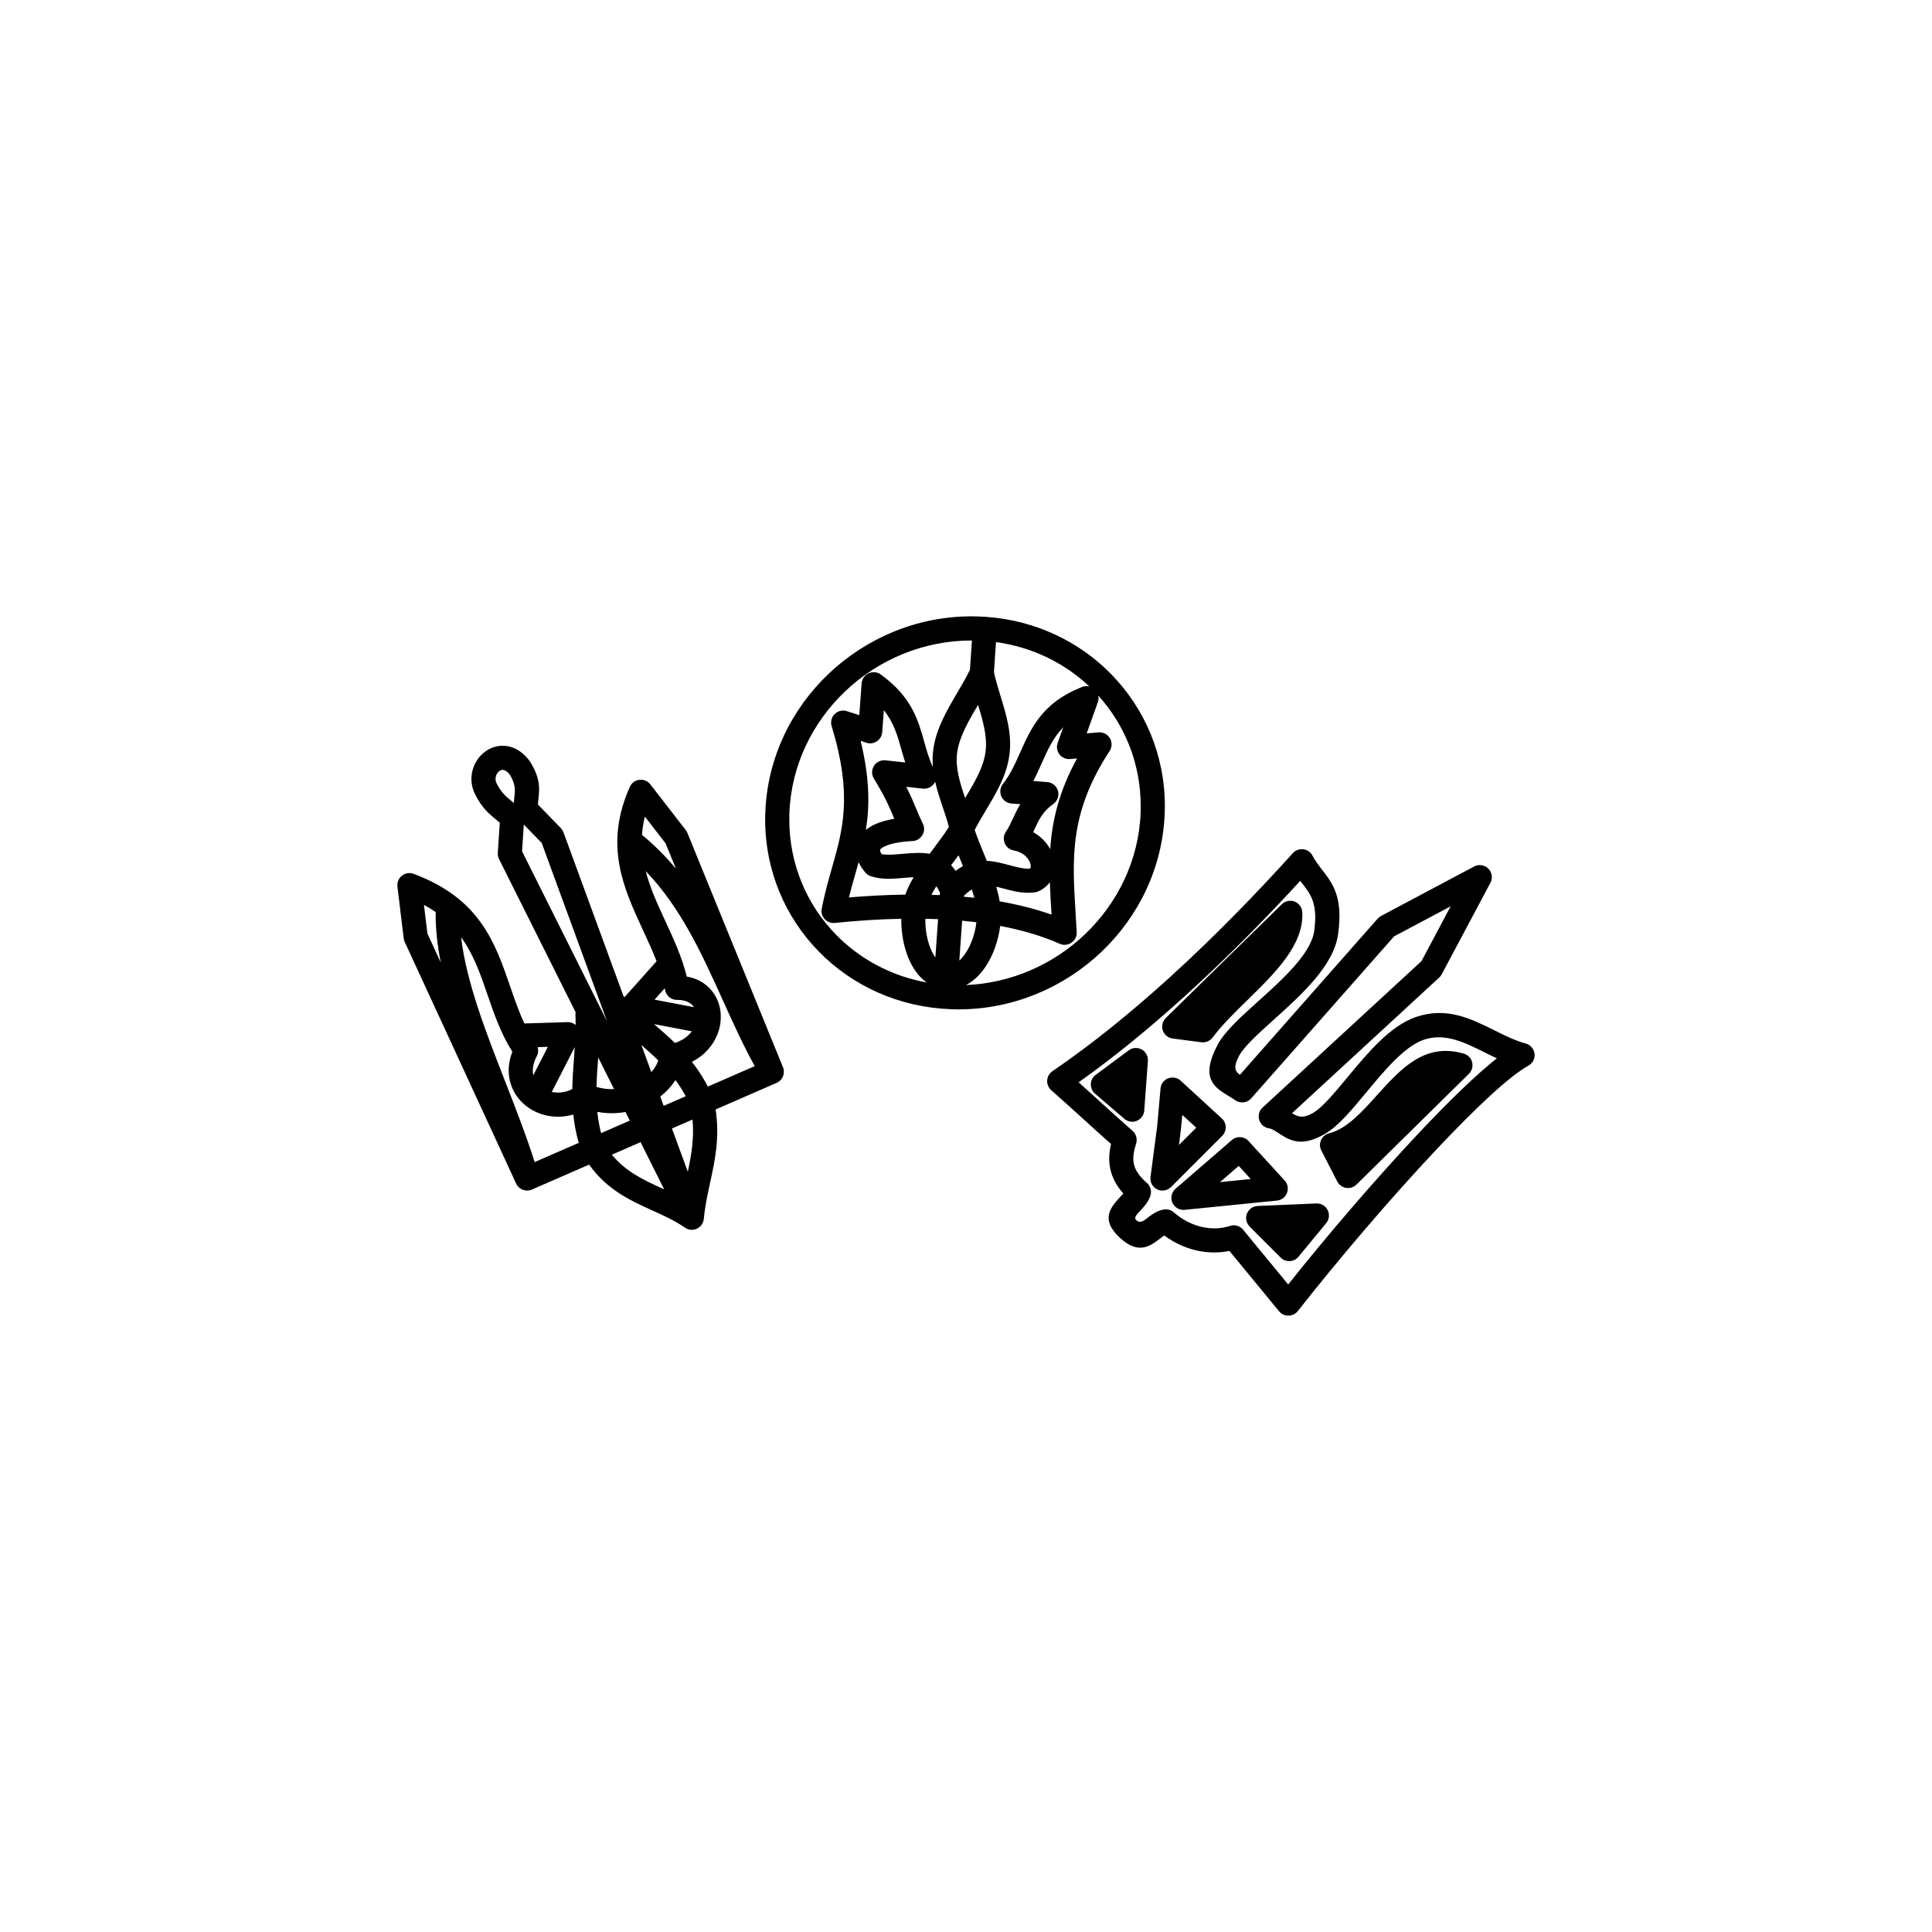 <?xml version="1.0" encoding="UTF-8"?>
<!DOCTYPE svg PUBLIC "-//W3C//DTD SVG 1.1//EN" "http://www.w3.org/Graphics/SVG/1.1/DTD/svg11.dtd">
<!-- Creator: CorelDRAW 2020 (64-Bit) -->
<svg xmlns="http://www.w3.org/2000/svg" xml:space="preserve" width="84.667mm" height="84.667mm" version="1.1" style="shape-rendering:geometricPrecision; text-rendering:geometricPrecision; image-rendering:optimizeQuality; fill-rule:evenodd; clip-rule:evenodd"
viewBox="0 0 8466.66 8466.66"
 xmlns:xlink="http://www.w3.org/1999/xlink"
 xmlns:xodm="http://www.corel.com/coreldraw/odm/2003">
 <defs>
  <style type="text/css">
   <![CDATA[
    .fil0 {fill:black;fill-rule:nonzero}
   ]]>
  </style>
 </defs>
 <g id="Слой_x0020_1">
  <path class="fil0" d="M1857.85 3965.34l15.28 126.06 58.44 126.75c-14.97,-75.38 -23.31,-149.26 -22.3,-221.02 -15.87,-11.15 -32.95,-21.76 -51.42,-31.79zm2392.73 -1029.86l8.77 -128.68 -1.11 0c-213.15,0 -409.15,84.88 -553.71,222.08 -144.51,137.16 -237.68,326.4 -245.23,535.2 -0.21,5.9 -0.32,15 -0.32,27.4 0,197.15 77.57,374.87 205.1,504.99 104.04,106.16 241.32,180.89 396.89,209 -34.09,-24.09 -60.25,-60.77 -78.66,-103.85 -22.43,-52.48 -33.32,-115.75 -32.54,-175.28 -103.87,1.95 -202.35,9.3 -288.81,18.05 -5.81,0.9 -11.88,0.84 -17.99,-0.33 -28.65,-5.47 -47.43,-33.15 -41.96,-61.8 12.84,-66.53 29.2,-123.98 45.09,-179.77 47.45,-166.71 90.48,-317.99 -0.95,-618.4 -3.68,-10.47 -4.1,-22.18 -0.45,-33.56 8.9,-27.74 38.61,-43.01 66.35,-34.11l54.62 17.62 10.31 -139.16c0.65,-9.57 3.89,-19.07 9.93,-27.4 17.12,-23.63 50.16,-28.91 73.79,-11.79 135.47,98.26 163.45,198.03 191.41,297.76 10.3,36.76 20.63,73.54 37.07,108.23 -1.97,-24.36 -1.72,-49.44 1.63,-75.52 11.68,-90.94 58.54,-170.79 105.38,-250.61 19.65,-33.48 39.31,-66.99 55.39,-100.07zm65.38 -232.47c1.1,0.01 2.21,0.04 3.33,0.11 1.1,0.07 2.19,0.18 3.26,0.32 215.87,15.48 407.23,108.32 546.58,250.52 146.54,149.54 235.69,353.32 235.69,579 0,7.01 -0.26,17.46 -0.74,31.12 -8.6,237.62 -114.17,452.56 -277.89,607.95 -163.66,155.34 -385.43,251.44 -626.46,251.44 -7.65,0 -18.59,-0.27 -32.61,-0.77 -228.82,-8.27 -432.14,-103.11 -578.28,-252.23 -146.56,-149.53 -235.7,-353.31 -235.7,-578.99 0,-7.01 0.26,-17.46 0.74,-31.12 8.6,-237.63 114.18,-452.58 277.89,-607.96 163.67,-155.34 385.43,-251.44 626.47,-251.44 7.65,0 18.59,0.27 32.61,0.77 8.4,0.3 16.77,0.74 25.11,1.28zm48.81 110.84l-8.95 131.35c7.3,35.07 18,69.88 28.68,104.68 25.46,82.9 50.92,165.84 39.2,257.14 -11.69,91.1 -57.5,167.65 -103.3,244.16 -17.1,28.58 -34.22,57.19 -48.97,86.03 11.67,34.62 26.58,70.75 41.47,106.84l11.7 28.46c34.17,1.73 67.59,10.65 101.01,19.56 30.1,8.03 60.24,16.05 87.21,14.8 1.38,-1.12 2.35,-2.32 2.92,-3.55 1.68,-3.61 1.76,-9.02 0.43,-15.35 -1.91,-9.07 -6.73,-18.72 -14.11,-27.78 -12.92,-15.85 -33.1,-28.77 -59.07,-33.14 -7.34,-1.22 -14.53,-4.01 -21.08,-8.48 -24.08,-16.43 -30.28,-49.29 -13.85,-73.37 12.37,-18.03 21.65,-38.12 30.91,-58.18 9.66,-20.95 19.34,-41.91 32.28,-62.75l-38.8 -2.98c-10.21,-0.79 -20.32,-4.52 -28.94,-11.37 -22.83,-18.15 -26.62,-51.38 -8.47,-74.21 32.1,-40.4 53.2,-87.78 74.29,-135.14 49.14,-110.32 98.31,-220.67 269.79,-288.96 10.57,-4.87 22.74,-6.29 34.67,-3.36 -108.75,-102.68 -250.16,-172.62 -409.02,-194.4zm-131.52 1503.06c200.13,-8.38 383.24,-91.38 520.18,-221.36 144.51,-137.16 237.68,-326.4 245.23,-535.19 0.21,-5.9 0.32,-15 0.32,-27.4 0,-187.17 -69.93,-356.82 -186.12,-484.87 2.12,9.43 1.69,19.55 -1.8,29.32l-48.76 136.52 51.93 -4.45c11.33,-0.91 23.04,1.78 33.28,8.48 24.42,15.98 31.27,48.75 15.29,73.17 -176.35,268.74 -163.96,469.92 -149.61,702.8 1.7,27.53 3.43,55.54 5.06,88.2 0.96,8.88 -0.33,18.13 -4.18,26.89 -11.75,26.71 -42.95,38.83 -69.66,27.08 -81.32,-35.89 -169.89,-61.12 -261.27,-78.31 -7.85,63.62 -30.64,129.08 -64.58,179.28 -23.34,34.52 -52.04,62.56 -85.31,79.84zm-9.15 -390.76l-0.25 3.49c15.26,1.37 30.53,2.91 45.79,4.62 -3.04,-11.92 -6.61,-24 -10.57,-36.2 -11.53,6.82 -23.17,16 -34.97,28.09zm-7.7 108.83l-12.32 174.32c9.58,-8.48 18.6,-19.16 26.84,-31.35 25.57,-37.8 42.55,-87.78 47.97,-136.29 -20.79,-2.57 -41.63,-4.79 -62.49,-6.68zm-117.31 160.81l11.86 -167.74c-18.65,-0.79 -37.24,-1.36 -55.73,-1.72 -0.86,45.76 7.25,94.22 24.23,133.95 5.65,13.23 12.21,25.28 19.64,35.51zm19.3 -273.1l0.75 -10.57c-4.72,-11.05 -10.08,-20.38 -16,-28.23 -7.86,12.6 -15.04,25.1 -21.3,37.49 12.16,0.34 24.33,0.78 36.55,1.31zm-398.23 10.23c76.61,-6.48 160.23,-11.34 247.3,-12.42 9.21,-25.98 21.71,-51.28 36.29,-76.15 -14.13,0.3 -28.61,1.58 -43.1,2.87 -48.39,4.31 -96.82,8.61 -144.87,-7.58 -9.5,-3.18 -17.5,-8.81 -23.53,-15.94 -12.64,-14.84 -22.55,-30.08 -29.51,-45.43 -4.84,17.68 -9.87,35.34 -14.94,53.16 -9.39,32.98 -18.95,66.56 -27.64,101.49zm378.08 -507.02c-9.26,19.89 -30.42,32.65 -53.45,30.2l-73.25 -7.96c18.84,36.51 30.33,64.21 41.82,91.89 9.03,21.76 18.07,43.53 30.4,68.65 3.36,6.49 5.41,13.78 5.81,21.55 1.48,29.11 -20.91,53.92 -50.02,55.4 -55.19,2.92 -94.65,10.98 -120.38,22.58 -12.4,5.59 -19.67,10.81 -22.35,15.52 -0.65,1.14 -0.48,3.34 0.41,6.33 1.2,4 3.34,8.41 6.38,13.15 25.48,4.56 56.72,1.78 87.94,-0.99 41.75,-3.72 83.5,-7.43 122.37,-0.58l15.87 -21.22c24.24,-32.32 48.49,-64.66 68.59,-96.37 -7.34,-28.76 -17.02,-57.51 -26.71,-86.25 -12.42,-36.89 -24.84,-73.77 -33.43,-111.9zm69.87 365.8c6.83,7.29 13.4,15.51 19.69,24.78 10.88,-8.32 21.63,-15.23 32.24,-20.93l-4.7 -11.4 -14.75 -36 -26.46 35.51 -6.02 8.04zm212.76 158.38c77.97,13.58 154.53,32.49 227.4,58.17l-0.5 -8.12c-2.81,-45.62 -5.55,-90.11 -6.98,-134.16 -12.22,17.23 -29.52,31.42 -52.22,41.01 -4.78,2.01 -9.7,3.26 -14.61,3.81 -49.53,6.22 -92.4,-5.21 -135.23,-16.62 -10.95,-2.92 -21.91,-5.84 -32.88,-8.21 6.29,21.33 11.47,42.7 15.02,64.12zm221.55 -229.07c8.32,-124.69 38.07,-251.9 117.49,-397.28l-30.76 2.64c-29.11,2.39 -54.66,-19.26 -57.05,-48.37 -0.66,-8.05 0.52,-15.82 3.18,-22.91l24.29 -68c-44.92,46.49 -69.43,101.49 -93.92,156.48 -11.79,26.48 -23.59,52.97 -37.33,79.07l61.05 4.69c29.11,2.17 50.95,27.53 48.78,56.64 -1.27,17.04 -10.49,31.58 -23.75,40.28 -45.05,32.32 -62.31,69.68 -79.53,107.01l-7.11 15.28c22.48,12.64 41.37,28.95 56.16,47.09 7.1,8.71 13.28,17.9 18.5,27.38zm-807.84 -83.99c11.42,-9.45 25.12,-17.88 41.19,-25.13 22.15,-9.98 49.76,-18.05 83.2,-23.71l-3.17 -7.63c-17.92,-43.19 -35.87,-86.41 -86.3,-168.57 -15.18,-24.88 -7.31,-57.37 17.57,-72.55 10.31,-6.29 21.92,-8.62 33.07,-7.42l86.88 9.42c-6.53,-19.93 -12.07,-39.7 -17.61,-59.46 -16.03,-57.17 -32.07,-114.36 -76.15,-169.74l-7.14 96.35c-2.05,29.11 -27.32,51.04 -56.43,48.99 -5.49,-0.39 -10.73,-1.6 -15.6,-3.51l-22.44 -7.24c39.96,164.35 39.75,284.41 22.93,390.2zm491.52 -548.11c-41.4,70.55 -82.8,141.13 -91.71,210.47 -8.47,65.91 12.84,132.11 35.08,198.29l0.39 -0.65c40.21,-67.17 80.42,-134.37 89.26,-203.22 8.48,-66.11 -11.74,-135.46 -33.02,-204.89zm865.8 2120.43l246.27 -213.18c22.03,-19.06 55.35,-16.66 74.41,5.37l157.17 171.88c19.63,21.46 18.15,54.78 -3.31,74.41 -8.74,7.99 -19.44,12.49 -30.39,13.55l-404.69 40.56c-28.99,2.85 -54.82,-18.34 -57.67,-47.33 -1.75,-17.81 5.58,-34.43 18.21,-45.26zm276.58 -99.87l-81.92 70.91 134.49 -13.45 -52.57 -57.46zm-261.76 -91.98l75.54 -75.54 -60.87 -55.91c-4.03,45.32 -8.76,86.21 -14.67,131.45zm189.33 -39.69l-224.42 224.42 -0.13 -0.13c-11.18,11.17 -27.23,17.21 -44.1,15.01 -28.87,-3.76 -49.23,-30.24 -45.47,-59.11l29.4 -224.23 14.25 -160.25c0.31,-12.34 4.92,-24.63 13.93,-34.43 19.74,-21.46 53.16,-22.84 74.62,-3.1l181.92 167c20.66,20.66 20.66,54.16 0,74.82zm1081.22 -272.04l-492.99 485.64c-3.77,3.62 -8.12,6.79 -13.02,9.3 -25.91,13.24 -57.66,2.97 -70.9,-22.94l-68.31 -133.03c-2.62,-4.4 -4.65,-9.24 -5.93,-14.47 -6.96,-28.31 10.34,-56.91 38.65,-63.87 76.49,-19.01 142.8,-92.6 208.07,-165.04 105.99,-117.64 209.83,-232.83 379.57,-184.56 9.36,2.2 18.24,6.99 25.48,14.35 20.43,20.77 20.15,54.19 -0.62,74.62zm-1328.52 -244.45l508.65 -498.71c20.77,-20.43 54.19,-20.15 74.62,0.62 9.48,9.64 14.5,22 15.08,34.52 6.86,142.98 -116.84,264.05 -240.53,385.1 -56.23,55.04 -112.49,110.1 -152.42,163.86 -12.28,16.56 -32.42,23.85 -51.43,20.55l-123.6 -16.05c-28.87,-3.65 -49.33,-30.03 -45.68,-58.9 1.55,-12.23 7.17,-22.95 15.31,-30.99zm503.59 1049.95l-136.12 -136.12 0.11 -0.11c-9.06,-9.06 -14.87,-21.42 -15.41,-35.23 -1.14,-29.11 21.53,-53.64 50.64,-54.78l257.53 -11.04c12.47,-0.46 25.17,3.44 35.56,11.99 22.48,18.49 25.72,51.73 7.23,74.21l-118.61 143.76c-1.78,2.58 -3.82,5.03 -6.11,7.32 -20.66,20.66 -54.16,20.66 -74.82,0zm-686.94 -609.79l-126.7 -108.61c-22.14,-18.94 -24.73,-52.27 -5.79,-74.41 3.06,-3.58 6.5,-6.64 10.21,-9.19l143.25 -106.28c23.4,-17.35 56.44,-12.45 73.79,10.95 7.81,10.53 11.11,23.01 10.25,35.13l-15.93 217.79c-2.05,29.11 -27.32,51.04 -56.43,48.99 -12.72,-0.9 -24.07,-6.23 -32.65,-14.37zm-313.46 -207.01c175.98,-119.84 348.9,-261.35 510.11,-407.5 204.98,-185.82 392.42,-380.54 543.62,-548.17 19.52,-21.68 52.94,-23.44 74.62,-3.92 5.77,5.2 10.13,11.38 13.05,18.06 11.4,21.01 25.6,39.4 39.31,57.17 49.14,63.68 93.76,121.49 71.27,283.99 -19.09,137.9 -159.17,264.13 -281.18,374.06 -68.59,61.8 -130.85,117.89 -152.64,158.87 -28.2,53.03 -15.22,70.3 3.81,82.94l603.13 -683.78c4.31,-4.87 9.33,-8.76 14.76,-11.64l-0.08 -0.14 408.37 -217.07c25.79,-13.69 57.82,-3.88 71.51,21.91 9.28,17.49 7.76,37.84 -2.22,53.4l-211.36 397.22c-2.87,5.39 -6.56,10.08 -10.81,13.99l-644.94 594.41c22.08,14.25 45.49,26.33 93.06,-1.73 40.66,-23.99 92.73,-86.74 149.2,-154.82 89.29,-107.64 188.57,-227.36 302.41,-265.46 133.64,-44.73 238.77,7.57 343.87,59.87 45.55,22.67 91.12,45.34 134.94,56.83 28.19,7.3 45.12,36.09 37.82,64.28 -3.79,14.64 -13.38,26.24 -25.67,32.99 -84.49,46.52 -233.52,187.41 -400.52,364.59 -206.37,218.94 -437.38,490.81 -609.76,710.63 -17.92,22.94 -51.06,27.02 -74,9.1 -3.3,-2.58 -6.2,-5.47 -8.71,-8.6l-217.2 -263.99c-45.25,9.31 -95.32,9.45 -146.27,-2.5 -46.62,-10.93 -94.18,-31.95 -139.61,-65.27l-11.59 8.77c-50.2,38.67 -100.4,77.34 -182.62,1.25 -89.09,-82.46 -39.39,-135.42 9.68,-187.7l5.69 -6.08c-31.98,-35.86 -49.74,-71.73 -57.49,-108.65 -7.66,-36.48 -5.04,-72.01 3.52,-108.39 -42.05,-37.15 -80.72,-72.32 -119.39,-107.49 -48.85,-44.43 -97.73,-88.9 -142.67,-128.15 -21.92,-19.18 -24.14,-52.5 -4.96,-74.42 3,-3.43 6.36,-6.38 9.94,-8.86zm580.81 -329.36c-148.06,134.23 -305.48,264.45 -465.74,377.96 32.37,28.88 63.04,56.79 93.72,84.69 48.84,44.42 97.73,88.9 142.66,128.14 15.24,13.4 22.02,35.02 15.5,55.61 -10.33,32.49 -15.68,61.92 -10.05,88.77 5.39,25.69 21.77,52.29 54.93,81.81 16.97,13.29 24.72,36.25 17.67,57.94 -9.22,28.33 -28.19,48.53 -47.24,68.82 -12.97,13.82 -26.12,27.83 -15.06,38.06 16.77,15.52 31.7,4.03 46.6,-7.45 21.31,-16.41 42.62,-32.84 72.87,-38.89l0.03 0.14c15.41,-3.05 32.02,0.78 44.82,11.85 39.42,34.07 81.34,54.44 121.96,63.96 44.48,10.43 87.15,7.98 122.97,-3.53 20.53,-7.71 44.57,-2.01 59.27,15.87l197.58 240.15c169.25,-212.62 383.19,-462.79 575.24,-666.53 127.98,-135.78 247.29,-251.89 339.19,-324.51 -18.87,-8.72 -37.43,-17.95 -55.98,-27.18 -85.66,-42.63 -171.36,-85.25 -263.27,-54.49 -84.94,28.43 -174.19,136.04 -254.45,232.8 -62.58,75.44 -120.27,144.97 -176.9,178.38 -106.97,63.09 -157.74,29.94 -208.48,-3.22 -13.13,-8.58 -26.28,-17.17 -37.58,-19.19 -12.24,-1.35 -24.07,-6.96 -33.06,-16.73 -19.74,-21.46 -18.36,-54.88 3.1,-74.62l696.29 -641.6 127.86 -240.3 -247.8 131.72 -624.88 708.43c-17.71,21.65 -49.5,25.77 -72.21,8.93 -6.38,-4.71 -14.74,-9.69 -23.02,-14.63l0.06 -0.09c-67.19,-40.02 -132.32,-78.99 -52.67,-228.75 30.44,-57.23 99.39,-119.37 175.36,-187.81 108.7,-97.94 233.52,-210.4 247.3,-309.98 16.42,-118.69 -15.28,-159.79 -50.19,-205.03l-11.04 -14.41c-143.62,156.71 -316.36,333.57 -505.36,504.91zm-2036.07 120.49c-0.15,1.34 -0.35,2.68 -0.61,4.02l-0.21 1.03c-2.61,15.23 -6.97,30.44 -13.09,45.26 -19.29,46.74 -55.99,89.77 -110.34,117.71 25.08,32.03 48.53,67.51 69.72,108.14l205.37 -89.52c-51.47,-93.23 -95.24,-190.07 -139.34,-287.67 -90.88,-201.11 -183.33,-405.66 -338.52,-567.14 19.34,75.08 52.38,146.42 85.42,217.75 36.63,79.08 73.27,158.18 94.61,244.59 56.15,9.55 97.1,39.52 122.07,79.51 16.09,25.77 25.06,55.6 26.75,86.65 0.71,12.98 0.11,26.19 -1.8,39.42l-0.03 0.25zm-124.9 34.03l-165.64 -31.67c31.03,26.77 61.7,53.56 91.21,82.48 33.91,-10.69 58.61,-29.18 74.43,-50.81zm-295.11 -149.5l140.74 -157.58c-17.25,-44.68 -37.75,-88.91 -58.23,-133.13 -86.55,-186.87 -173.11,-373.79 -59.76,-629.44 3.39,-8.38 8.97,-16.01 16.64,-21.93 23.05,-17.81 56.19,-13.55 74,9.5l152.55 196.62c3.87,4.38 7.07,9.47 9.39,15.19l419.43 1027.94c10.63,26.45 -1.62,56.75 -27.91,68.21l-267.39 116.56c18.65,123.95 -3.05,223.92 -24.77,323.86 -11.08,51.02 -22.18,102.07 -26.88,155.22l-0.06 0c-1.72,19.78 -14.58,37.77 -34.46,45.06 -17.74,6.5 -36.73,2.89 -50.63,-7.9 -43.07,-29.47 -91.36,-51.4 -139.65,-73.33 -99.08,-44.99 -198.19,-90.01 -278.04,-201.19l-249.71 108.86c-26.48,12.21 -57.86,0.65 -70.07,-25.83l-487.07 -1056.44c-2.92,-5.57 -4.89,-11.75 -5.67,-18.36l-27.5 -226.9 0.14 -0.02c-0.96,-8.05 -0.07,-16.45 2.96,-24.58 10.16,-27.28 40.52,-41.16 67.8,-31 290.77,108.04 357.3,301.62 423.81,495.16 18.76,54.59 37.53,109.2 61.73,160.6l189.07 -5.87c8.55,-0.21 17.28,1.62 25.43,5.79 3.69,1.89 7.07,4.15 10.1,6.72 0.06,-14.53 -0.19,-29.02 -0.84,-43.47 -0.18,-4.17 0.13,-8.24 0.88,-12.17l-335.66 -671.32c-4.31,-8.63 -6.03,-17.88 -5.46,-26.86l-0.12 -0.01 8.74 -132.66c-5.73,-5.08 -11.81,-10.06 -17.88,-15.03 -30.15,-24.69 -60.32,-49.39 -91.2,-111.28l-1.79 -3.99c-22.27,-49.51 -14.95,-101.39 9.25,-140.51 11.43,-18.48 26.83,-34.29 44.82,-45.79 18.88,-12.07 40.64,-19.45 63.83,-20.44 42.1,-1.8 86.9,17.03 124,66.86l2.66 3.95c45.36,74.24 40.55,117.55 35.74,160.84 -0.95,8.63 -1.91,17.28 -1.97,25.92l99.99 103.02c5.34,5.5 9.25,11.86 11.72,18.62l263.06 718.16 4.24 4.37zm176.37 -39.26l-44.62 49.97 172.88 33.06c-12.54,-19.08 -36.65,-32.16 -72.45,-31.92 -25.96,1.21 -49.47,-16.91 -54.28,-43.18l-1.53 -7.93zm-575.88 381.13l63.77 -124.4 -44.77 1.39c3.86,12.81 2.89,27.09 -3.83,39.85 -16.66,31.42 -20.45,59.73 -15.17,83.16zm181.6 -123.24l-100.73 196.51c1.63,0.35 3.27,0.66 4.92,0.95 26.81,4.65 56.55,0.92 85.08,-13.49 0.74,-46.12 4.07,-91.47 7.39,-136.8 1.15,-15.72 2.3,-31.45 3.34,-47.17zm294.7 -929.87c55.96,45.86 105,95.68 148.82,148.41l-45.61 -111.77 -90.61 -116.79c-6.82,27.43 -10.87,54.11 -12.6,80.15zm-470.44 1433.78l193.26 -84.24c-12.25,-42.74 -19.72,-84.02 -23.89,-124.29 -36.31,10.61 -72.97,12.19 -107.22,6.26 -38.03,-6.6 -73.24,-22.5 -101.92,-45.64 -29.57,-23.86 -52.3,-55.35 -64.4,-92.32 -13.93,-42.53 -13.73,-91.53 6.51,-143.35 -50.5,-79.69 -79.79,-164.9 -109.07,-250.09 -30.08,-87.53 -60.19,-175.06 -115.54,-251.76 22.94,196.46 107.88,414.08 192.82,631.69 46.15,118.25 92.32,236.51 129.45,353.74zm567.58 119.4l-103.32 -206.64 -125.99 54.92c62.75,76.08 142.28,112.21 221.79,148.31l7.52 3.41zm-150.59 -301.17l-18.84 -37.68c-24.46,4.35 -49.85,6.17 -75.75,4.99 -15.79,-0.71 -31.73,-2.52 -47.72,-5.52 3.13,30.63 8.33,61.61 16.44,93.08l125.87 -54.87zm-69.05 -138.09l-69.43 -138.87 -0.69 9.43c-2.92,39.86 -5.85,79.72 -6.79,119.92 18.9,5.62 37.65,8.67 55.91,9.5 7.06,0.32 14.07,0.32 21,0.02zm119.77 -193.27l43.59 118.98c10.88,-12.17 19.51,-25.17 25.42,-38.52 1.92,-4.32 3.53,-8.63 4.83,-12.9 -23.82,-23.54 -48.64,-45.67 -73.84,-67.56zm82.83 226.1l14.86 40.57 96.77 -42.18c-13.88,-25.62 -29.02,-49.05 -45.14,-70.85 -16.88,26.64 -39.54,51.32 -66.49,72.46zm51.22 139.85l69.41 189.5c15.38,-72.41 28.36,-145.92 20.72,-228.79l-90.13 39.29zm-656.99 -1214.66l372.29 744.56 -286.07 -781.05 -78.48 -80.86 -7.74 117.35zm-48.49 -222.29l12.72 10.55c0.39,-10.67 1.5,-20.65 2.61,-30.63 2.78,-25.07 5.57,-50.16 -19.68,-92.39 -12.65,-16.29 -24.29,-22.65 -33.58,-22.26 -3.79,0.16 -7.7,1.58 -11.33,3.9 -4.51,2.88 -8.57,7.15 -11.76,12.31 -7.03,11.37 -9.17,26.55 -2.86,41.29l0.36 0.69c20.69,41.46 42.11,59.01 63.52,76.54z"/>
 </g>
</svg>
